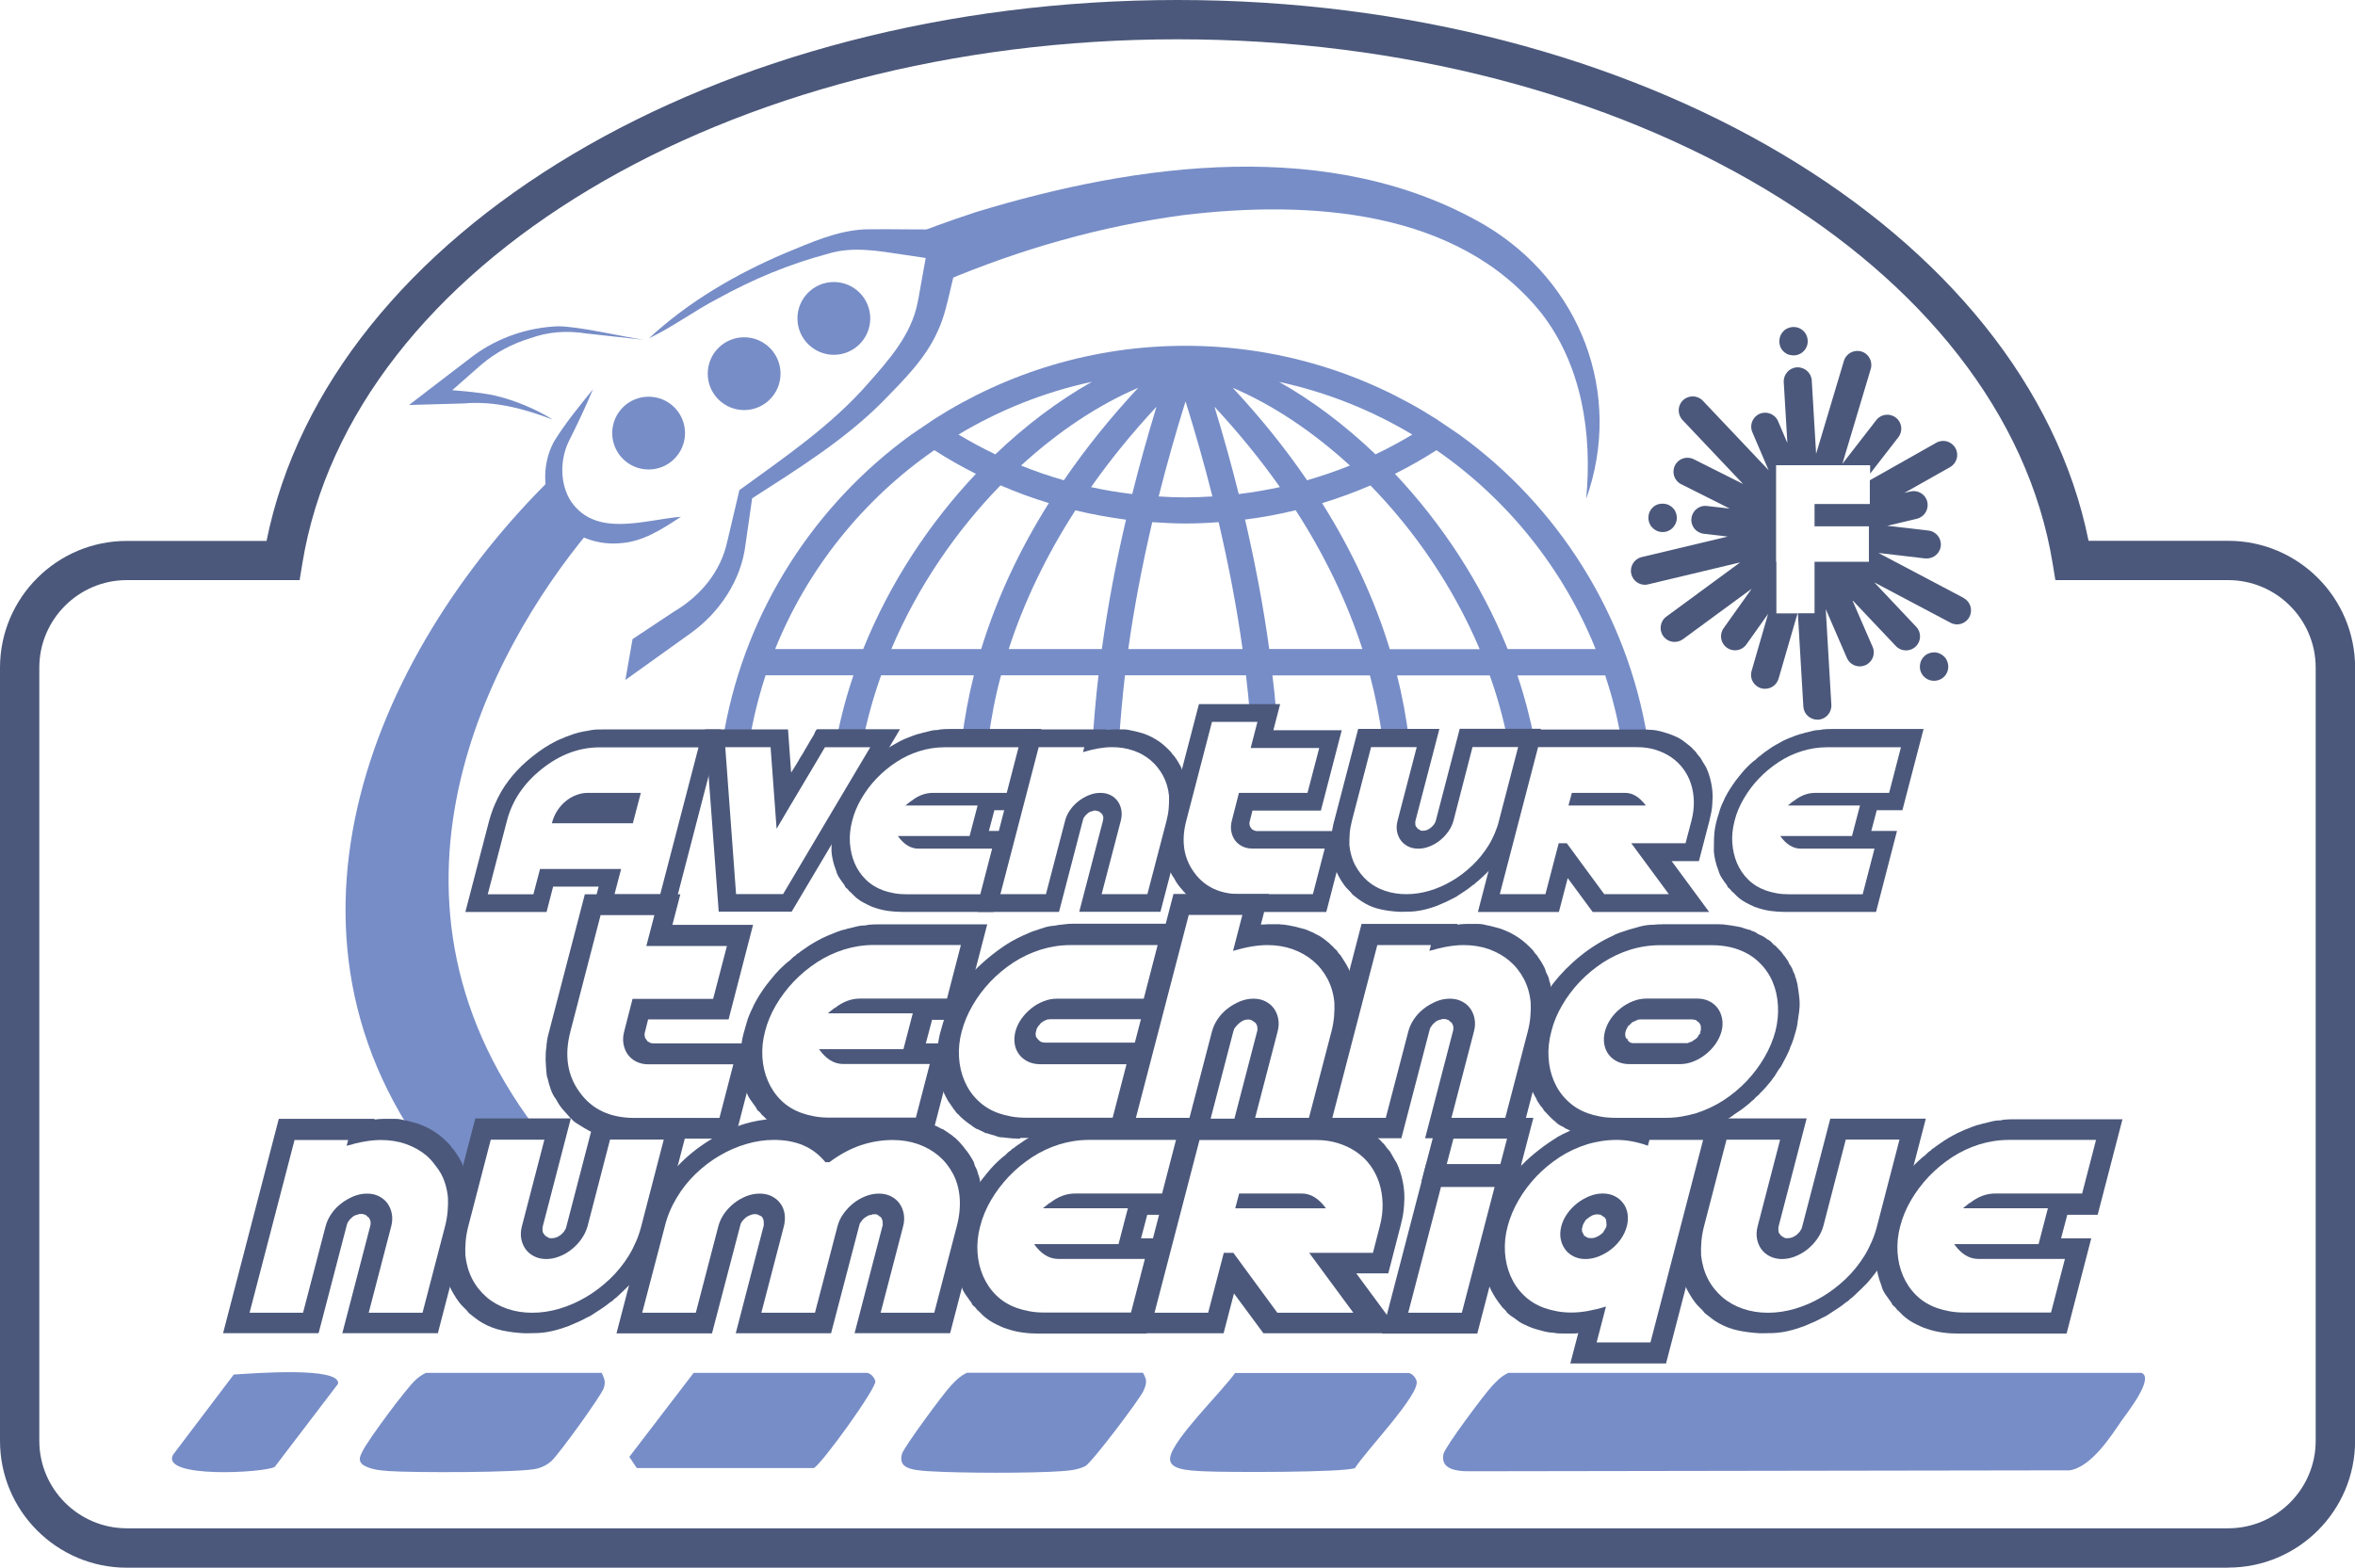 <?xml version="1.0" encoding="UTF-8"?><svg id="Calque_2" xmlns="http://www.w3.org/2000/svg" viewBox="0 0 227.07 151.2"><defs><style>.cls-1{fill:#4b587b;}.cls-2{fill:#778dc7;}</style></defs><g id="Calque_1-2"><path class="cls-1" d="M214.84,151.2H12.23c-6.75,0-12.23-5.49-12.23-12.23v-74.57c0-6.75,5.49-12.23,12.23-12.23h13.47C31.73,22.31,69.08,0,113.54,0s81.81,22.31,87.84,52.16h13.47c6.75,0,12.23,5.49,12.23,12.23v74.57c0,6.75-5.49,12.23-12.23,12.23ZM12.23,55.95c-4.65,0-8.44,3.79-8.44,8.44v74.57c0,4.65,3.79,8.44,8.44,8.44h202.61c4.65,0,8.44-3.79,8.44-8.44v-74.57c0-4.65-3.79-8.44-8.44-8.44h-16.66l-.26-1.59C193.22,25.53,156.94,3.79,113.54,3.79S33.85,25.53,29.15,54.36l-.26,1.59H12.23Z"/><path class="cls-2" d="M62.57,32.63c3.81-3.53,8.37-6.19,13.14-8.22,2.47-1.01,4.93-2.15,7.66-2.29,2.57-.05,5.27.06,7.83-.02l1.83-.04c-.28,1.17-1.08,4.56-1.37,5.78-.32,1.35-.63,2.8-1.23,4.07-1.17,2.64-3.19,4.63-5.15,6.65-3.75,3.84-8.51,6.76-12.99,9.65-.04.04.28-.42.27-.42l-.68,4.74c-.41,3.44-2.52,6.58-5.34,8.58,0,0-6.24,4.47-6.24,4.47l.69-3.94,3.99-2.65c2.54-1.49,4.52-3.84,5.15-6.79,0,0,1.1-4.66,1.1-4.66l.06-.27.21-.15h0c4.22-3.06,8.72-6.15,12.15-10.08,2.05-2.31,4.23-4.76,4.83-7.87.12-.51.24-1.37.35-1.91,0,0,.71-3.94.71-3.94l1.39,1.84c-1.28-.22-2.55-.42-3.83-.6-2.41-.36-4.92-.83-7.32-.07-3.69.98-7.23,2.46-10.57,4.31-2.27,1.17-4.32,2.73-6.68,3.85h0Z"/><path class="cls-2" d="M62.05,32.77l-5.54-.61c-1.84-.29-3.65-.17-5.37.46-1.75.52-3.35,1.38-4.71,2.53,0,0-4.18,3.67-4.18,3.67l-.46-1.36c1.78.2,4.22.3,5.97.7,1.92.45,3.98,1.33,5.54,2.31-2.77-1.05-5.59-1.82-8.58-1.56-1.29.03-4,.12-5.28.15,1.19-.93,5.03-3.85,6.29-4.82,2.35-1.7,5.16-2.65,8.04-2.77,1.96-.02,6.33,1.02,8.3,1.3h0Z"/><path class="cls-2" d="M57.17,37.55c-.7,1.69-1.49,3.35-2.31,4.98-.89,1.81-.89,4.21.23,5.88,2.45,3.46,7.06,1.72,10.57,1.43-1.85,1.21-3.69,2.44-5.98,2.56-2.35.19-4.96-.85-6.2-2.97-1.24-2.16-1.16-4.73-.1-6.78,1.1-1.81,2.46-3.45,3.79-5.1h0Z"/><circle class="cls-2" cx="80.4" cy="30.71" r="3.51"/><circle class="cls-2" cx="71.75" cy="36.04" r="3.51"/><circle class="cls-2" cx="62.54" cy="41.77" r="3.51"/><path class="cls-2" d="M206.49,132.41c1.26.52-1.41,3.87-1.94,4.63-.9,1.31-2.89,4.48-5.01,4.77l-57.69.09c-1.93.04-2.93-.43-2.67-1.67.14-.67,3.94-5.77,4.7-6.57.44-.46.84-.91,1.55-1.25h61.06Z"/><path class="cls-2" d="M135.8,132.41c.43.08.72.51.79.8.32,1.3-4.95,6.78-5.94,8.38-1.11.44-12.56.42-14.63.31-1.49-.08-3.4-.16-3.19-1.35.31-1.79,4.91-6.25,6.26-8.13h16.72Z"/><path class="cls-2" d="M83.61,132.41c.43.08.72.51.79.8.15.63-5.24,8.1-5.94,8.38h-17.06s-.72-1.08-.72-1.08l6.2-8.1h16.72Z"/><path class="cls-2" d="M110.21,132.41c.42.73.35,1.03.04,1.74-.34.78-5.01,6.97-5.62,7.26-.71.34-1.4.42-2.27.48-2.95.21-9.72.19-12.71.01-1.82-.11-3.07-.3-2.68-1.68.18-.64,3.98-5.8,4.71-6.57.44-.46.84-.91,1.55-1.25h16.97Z"/><path class="cls-2" d="M58.02,132.41c.27.59.4.88.18,1.5-.26.74-4.3,6.34-5.03,7-.35.32-.79.57-1.36.73-1.54.41-12.15.4-14.32.24-.96-.07-1.85-.17-2.54-.63-.46-.43-.21-.83,0-1.27.46-1,4.23-6.1,5.14-6.91.28-.25.58-.47.97-.66h16.97Z"/><path class="cls-2" d="M26.48,141.48c-.92.56-11.04,1.15-9.79-1.18l5.85-7.73c1.81-.11,10.31-.79,10.06.89l-6.12,8.03Z"/><path class="cls-2" d="M143.15,21.7c-14.75-8.57-33.49-5.99-49.06-1.24-2.48.81-4.99,1.73-7.51,2.74.28.06.56.14.83.24.32-.13.71-.12.97.13.05.04.29.19.1.1.07.04.14.07.21.1.09.04.18.07.26.1.03,0,.04.01.04.01.03,0,.05.02.08.02.41.13.82.25,1.15.52.64.53.75,1.43.58,2.2,0,0,0,.01,0,.02.06.18.1.36.13.54,7.44-3.15,15.25-5.38,23.22-6.44,11.96-1.43,26.38-.61,34.46,9.45,3.91,5.03,4.93,11.61,4.33,17.93,3.61-10.14-.54-20.94-9.79-26.42Z"/><path class="cls-1" d="M159.91,51.26c.35.1.73.07,1.05-.11.32-.17.56-.47.66-.81.11-.35.07-.73-.1-1.05-.17-.32-.47-.56-.82-.66-.35-.1-.73-.07-1.05.1-.32.17-.56.47-.66.82-.1.35-.06.73.11,1.04.17.32.47.56.81.67Z"/><path class="cls-1" d="M186.88,62.97c-.35-.1-.73-.06-1.05.11-.32.17-.56.47-.66.82-.1.35-.07.73.11,1.05.17.32.47.56.81.66.35.1.73.06,1.05-.11.32-.17.56-.47.66-.81.1-.35.06-.73-.11-1.05-.17-.32-.47-.56-.81-.66Z"/><path class="cls-1" d="M171.25,54.17v-9.3h9.07v.81l2.72-3.51c.46-.59.35-1.44-.24-1.89-.59-.46-1.44-.35-1.89.24l-3.27,4.22,2.74-9.16c.21-.71-.19-1.47-.91-1.68-.71-.21-1.47.19-1.68.91l-2.68,8.96-.42-7.07c-.04-.74-.68-1.31-1.43-1.27-.74.04-1.31.68-1.27,1.43l.35,5.87-.9-2.11c-.29-.68-1.09-1-1.77-.71-.69.29-1,1.09-.71,1.77l1.57,3.67-6.34-6.7c-.51-.54-1.37-.56-1.91-.05-.54.51-.56,1.37-.05,1.91l5.84,6.17-4.76-2.39c-.67-.33-1.48-.07-1.81.6s-.07,1.48.6,1.81l4.68,2.35-2.2-.25c-.74-.09-1.41.45-1.49,1.19-.09.74.45,1.41,1.19,1.49l2.31.27-8.3,1.98c-.72.17-1.17.9-1,1.63.15.62.7,1.04,1.31,1.04.1,0,.21-.01.31-.04l8.88-2.12-7.12,5.23c-.6.44-.73,1.29-.29,1.89.26.36.67.55,1.09.55.28,0,.56-.09.8-.26l6.63-4.87-2.71,3.81c-.43.61-.29,1.45.32,1.88.24.17.51.25.78.25.42,0,.84-.2,1.1-.57l2.09-2.94-1.59,5.5c-.21.72.2,1.46.92,1.67.13.04.25.05.38.05.59,0,1.12-.38,1.3-.97l1.83-6.3h-2.04v-4.97Z"/><path class="cls-1" d="M189.34,57.67l-8.22-4.34,4.51.53c.05,0,.11,0,.16,0,.68,0,1.26-.51,1.34-1.19.09-.74-.44-1.41-1.18-1.5l-3.98-.46,2.86-.68c.72-.17,1.17-.9,1-1.63-.17-.73-.9-1.17-1.63-1l-.58.14,4.41-2.49c.65-.37.88-1.19.51-1.84-.37-.65-1.19-.88-1.84-.51l-6.41,3.62v2.29h-5.33v2.15h5.24v3.42h-5.24v4.97h-1.61l.53,8.99c.04.72.64,1.27,1.35,1.27.03,0,.05,0,.08,0,.74-.04,1.31-.68,1.27-1.43l-.54-9.23,2.04,4.71c.22.51.72.81,1.24.81.18,0,.36-.04.54-.11.68-.3,1-1.09.7-1.77l-1.97-4.53,4.21,4.45c.27.28.62.42.98.42.33,0,.67-.12.93-.37.54-.51.57-1.37.05-1.91l-4.04-4.28,7.35,3.89c.2.11.42.16.63.16.48,0,.95-.26,1.19-.72.35-.66.1-1.48-.56-1.82Z"/><path class="cls-1" d="M172.54,34.22c.35.1.73.07,1.05-.11.32-.17.56-.47.66-.81.1-.35.06-.73-.11-1.05-.17-.32-.47-.56-.81-.66-.35-.1-.73-.06-1.05.11-.32.17-.56.47-.66.82-.1.35-.07.73.1,1.05.17.32.47.56.82.66Z"/><path class="cls-2" d="M56.81,50.25c-.1.03-.21.02-.31-.04-1.15-.63-1.94-1.7-2.52-2.86-.46-.92-.43-.42-.58-1.45-17.71,17.31-29.35,45.23-10.27,67.95,1.94.07.19-1.07,1.92-.2.64.32,1.19-2.46,1.28-2.39.74-.31.09-.99.7-1.55,1.38-1.26,4.49.2,5.46.19-18.48-23.11-5.05-47.34,4.19-58.52.49-.58.96.51,1.46-.07-.49-.27-.93-.64-1.33-1.06Z"/><path class="cls-2" d="M71.8,71.25s.05.02.08.02c.13.04.26.06.4.09.36-2.13.88-4.21,1.54-6.23h8.47c-.69,2.03-1.24,4.12-1.65,6.25h2.39c.06,0,.12.02.18.02.44-2.14,1.02-4.24,1.75-6.27h8.94c-.52,2.07-.9,4.15-1.16,6.25h2.55c.27-2.09.67-4.18,1.23-6.25h9.4c-.26,2.19-.45,4.37-.58,6.55.16-.16.41-.3.63-.3h1.93c.14-2.07.33-4.15.57-6.25h11.67c.16,1.31.28,2.61.39,3.91.39,0,.78.02,1.16.1.04-.02.08-.03.12-.05.3-.16.58-.35.83-.58-.02.02-.03.03-.05.05.13-.12.28-.21.43-.27-.09-1.05-.2-2.1-.33-3.15h9.4c.54,2.02.93,4.05,1.21,6.09.02,0,.05-.01.07-.01h2.16c.11,0,.22.02.32.04-.26-2.05-.63-4.1-1.15-6.12h8.94c.73,2.02,1.3,4.11,1.74,6.25h2.28c.11,0,.21.02.31.04-.42-2.14-.97-4.25-1.66-6.29h8.47c.63,1.92,1.14,3.89,1.49,5.92.86,0,1.72,0,2.57.09-1.98-11.97-8.67-22.38-18.11-29.22l-2.23-1.51c-7-4.47-15.31-7.07-24.21-7.07s-17.21,2.6-24.21,7.07l-2.23,1.51c-9.24,6.7-15.86,16.8-17.99,28.46.56.28,1.12.58,1.71.8.07.03.14.05.22.08ZM94.61,62.6h-8.67c2.55-6.03,6.27-11.42,10.53-15.79,1.51.65,3.07,1.23,4.66,1.71-2.87,4.56-5.05,9.27-6.52,14.07ZM106.23,62.6h-8.97c1.48-4.56,3.63-9.04,6.43-13.38,1.6.39,3.22.68,4.88.9-.99,4.23-1.77,8.39-2.33,12.49ZM108.79,62.6c.56-4.02,1.34-8.08,2.31-12.24,1.06.07,2.12.13,3.2.13s2.14-.05,3.2-.13c.97,4.15,1.75,8.22,2.31,12.24h-11.02ZM122.38,62.6c-.56-4.1-1.35-8.25-2.33-12.49,1.66-.21,3.28-.51,4.88-.9,2.8,4.34,4.95,8.82,6.43,13.38h-8.97ZM134,62.6c-1.47-4.8-3.65-9.51-6.52-14.07,1.59-.49,3.15-1.06,4.66-1.71,4.26,4.37,7.98,9.76,10.53,15.79h-8.67ZM153.86,62.6h-8.49c-2.58-6.42-6.42-12.18-10.87-16.9,1.38-.69,2.72-1.46,4.01-2.28,6.82,4.72,12.2,11.38,15.34,19.18ZM136.18,41.91c-1.15.69-2.33,1.33-3.55,1.91-2.95-2.82-6.1-5.19-9.3-6.99,4.6,1,8.92,2.73,12.84,5.08ZM130.16,44.9c-1.34.54-2.72,1.01-4.13,1.42-2.08-3.05-4.48-6.03-7.17-8.92,3.84,1.64,7.71,4.21,11.3,7.5ZM123.41,46.98c-1.3.28-2.62.51-3.97.67-.69-2.77-1.47-5.57-2.34-8.42,2.34,2.52,4.45,5.11,6.31,7.75ZM114.31,38.71c.97,3.11,1.84,6.16,2.59,9.17-.86.05-1.72.09-2.59.09s-1.74-.03-2.59-.09c.76-3.01,1.62-6.06,2.59-9.17ZM109.16,47.65c-1.34-.16-2.66-.38-3.96-.67,1.86-2.64,3.96-5.23,6.31-7.75-.87,2.85-1.65,5.66-2.34,8.42ZM102.58,46.32c-1.41-.4-2.79-.88-4.13-1.42,3.59-3.29,7.46-5.86,11.3-7.5-2.69,2.89-5.09,5.87-7.17,8.92ZM105.27,36.83c-3.19,1.8-6.35,4.17-9.3,6.99-1.21-.58-2.4-1.22-3.55-1.91,3.92-2.35,8.24-4.09,12.84-5.08ZM90.09,43.42c1.29.83,2.63,1.59,4.01,2.28-4.45,4.71-8.29,10.48-10.87,16.9h-8.49c3.14-7.79,8.52-14.45,15.34-19.18Z"/><path class="cls-1" d="M64.85,89.2h7.76l-2.36,9.12h-7.76l-.34,1.37c0,.1,0,.2.03.3v.03s0,.03,0,.03v-.03s.02.04.02.07c0,.03.02.05.04.07l.24.33v-.03c.06.03.11.05.14.07.03.01.07.04.11.07h-.01s.05,0,.09,0c.04,0,.07.02.1.03h10.33l-2.38,9.19h-10.89c-.23,0-.43-.02-.61-.07-.23-.06-.47-.11-.72-.14-.25-.03-.4-.06-.45-.08-.15-.04-.28-.07-.41-.1-.12-.02-.25-.06-.37-.1-.12-.04-.26-.1-.42-.18-.16-.07-.34-.17-.53-.29l-.09-.04c-.23-.14-.47-.29-.74-.46s-.45-.33-.56-.49h-.03c-.26-.28-.51-.56-.77-.86-.26-.3-.47-.63-.65-.98-.22-.28-.39-.6-.52-.97s-.23-.72-.3-1.06c-.03-.04-.05-.11-.07-.22-.01-.11-.03-.23-.04-.35v.03c-.03-.4-.07-.81-.08-1.22-.01-.41.01-.84.08-1.31,0-.06,0-.13.01-.21,0-.08.02-.15.04-.2v.04c-.01-.1,0-.21.03-.34.03-.13.05-.24.07-.33l3.55-13.64h9.21l-.77,2.96ZM52.7,100.97s0-.03,0-.04v.04ZM63.08,88.26h-5.17l-2.91,11.22c-.6,2.3-.3,4.26.92,5.9,1.18,1.63,2.93,2.44,5.25,2.44h8.2l1.34-5.17h-8.2c-.43,0-.82-.09-1.16-.26-.34-.17-.61-.4-.82-.69-.21-.29-.34-.63-.41-1-.07-.38-.05-.78.06-1.2l.81-3.16h7.77l1.33-5.1h-7.77l.77-2.96ZM62.43,100.39s.02.03.03.04c0,0,.01.02.01.03,0-.03,0-.05-.04-.07Z"/><path class="cls-1" d="M89.88,98.32l-.61,2.31h2.91l-2.38,9.19h-10.39c-.52,0-1.04-.03-1.55-.1-.51-.07-1-.18-1.46-.34h.03s-.07,0-.1-.02-.06-.03-.09-.04l-.09-.03h-.04s-.08-.02-.14-.06c-.06-.04-.1-.05-.1-.04h.01s-.05,0-.09-.03h.01c-.29-.13-.53-.25-.74-.36-.21-.11-.39-.23-.56-.35-.17-.12-.33-.25-.47-.38-.15-.14-.31-.3-.47-.47-.02,0-.04-.02-.07-.05-.03-.03-.06-.07-.09-.1l-.04-.07s-.07-.08-.12-.13c-.05-.04-.1-.09-.15-.13-.05-.04-.09-.09-.11-.13-.02-.04-.04-.07-.04-.1l-.06-.09c-.18-.24-.36-.49-.55-.77-.19-.28-.32-.56-.38-.84-.15-.38-.27-.75-.35-1.11s-.15-.74-.18-1.15c0-.33.01-.64.01-.9s0-.52.02-.76c.01-.24.04-.49.07-.74.03-.25.09-.53.17-.83l.06-.21c.06-.23.12-.44.18-.64.06-.2.11-.35.14-.46v-.03c.04-.12.09-.26.16-.42.06-.16.13-.32.2-.46.07-.14.13-.26.17-.35.04-.09.06-.14.05-.13.18-.35.37-.7.58-1.03.21-.33.44-.67.69-1l.13-.16c.24-.31.48-.6.73-.89.25-.29.52-.56.81-.82l.35-.31c.13-.08.25-.18.36-.3.11-.12.23-.22.36-.31h.03c.04-.05.07-.09.1-.12s.07-.06.13-.09h-.01s.04-.02.06-.03c.02,0,.04-.02.06-.04l.16-.13.58-.4c.21-.15.43-.29.67-.43.24-.14.49-.28.75-.41l.12-.06h-.01c.18-.07.33-.15.47-.21.13-.06.27-.12.42-.17h-.01c.16-.07.31-.13.44-.18.14-.05.31-.11.5-.18h-.03.03s.04-.01.04-.01c.07-.02.16-.04.29-.07.12-.03.22-.06.29-.09h.03c.29-.07.49-.12.62-.15.13-.03.22-.05.28-.07s.11-.02.15-.03c.04,0,.13-.02.27-.04.11,0,.19,0,.26-.01.06,0,.12-.02.18-.02.05,0,.1-.02.13-.04h-.01c.18-.02.36-.03.56-.04.2,0,.39-.01.59-.01h10.39l-2.39,9.21h-2.91ZM80.49,97.23c.76-.61,1.57-.92,2.44-.92h8.38l1.34-5.17h-8.38c-.99,0-1.95.15-2.9.44h.01c-.92.29-1.79.7-2.61,1.23-.82.54-1.57,1.16-2.23,1.85-.66.7-1.24,1.46-1.72,2.28-.48.82-.83,1.66-1.05,2.52-.23.86-.31,1.69-.26,2.51.05.82.23,1.58.53,2.28.3.7.72,1.33,1.26,1.86.54.54,1.2.95,1.98,1.23h-.01c.4.14.82.25,1.26.33.43.08.9.12,1.4.12h8.38l1.34-5.17h-8.35c-.88,0-1.66-.48-2.33-1.43h8.14l.9-3.46h-8.19l.65-.52Z"/><path class="cls-1" d="M98.38,109.82c-.51,0-.99-.03-1.42-.09l-.21-.03c-.2,0-.35-.02-.47-.05-.12-.03-.24-.08-.37-.13l-.15-.04s-.06-.02-.08-.02c-.02,0-.05-.01-.07-.02l-.49-.15s-.03,0-.04,0c0,0-.02,0-.04,0s-.06-.02-.13-.07c-.06-.04-.1-.06-.1-.05h.01s-.04,0-.07-.03h.01c-.08-.04-.16-.08-.24-.11-.08-.03-.15-.07-.21-.11h0c-.12-.02-.23-.08-.33-.15-.1-.07-.19-.13-.27-.19-.08-.06-.14-.11-.18-.14-.04-.03-.05-.04-.03,0-.19-.14-.37-.28-.55-.43-.18-.15-.36-.31-.52-.49h.03c-.09-.05-.15-.11-.19-.15-.04-.04-.07-.07-.09-.1-.02-.02-.03-.04-.04-.06,0-.01-.02-.03-.04-.05l-.06-.1s-.05-.05-.1-.1-.06-.08-.05-.1l-.12-.16c-.06-.1-.12-.19-.18-.27-.06-.08-.13-.17-.18-.26-.57-.98-.92-1.99-1.04-3.04-.12-1.05-.03-2.2.27-3.47l.06-.21c.06-.23.12-.44.18-.64.06-.2.11-.35.14-.46l.03-.03c.09-.36.22-.72.4-1.08s.41-.77.71-1.26c0-.02.02-.03.02-.04,0,0,.01-.02.02-.03l.07-.09c.1-.17.19-.32.29-.47.09-.14.19-.29.3-.44l.13-.16c.49-.65,1.06-1.27,1.71-1.85.65-.58,1.31-1.11,2-1.58.07-.05.13-.09.19-.13.06-.04.11-.07.16-.09h-.03c.67-.42,1.39-.79,2.17-1.11h-.01c.08-.04.16-.07.24-.1.08-.03.16-.06.24-.09h-.01c.06,0,.13-.03.2-.06s.16-.05.26-.07c-.03,0-.04,0-.04-.01.58-.2.99-.31,1.23-.34.24-.03.37-.04.38-.04.1-.02.19-.04.28-.05s.18-.03.28-.04c.1,0,.21-.02.35-.04s.31-.03.52-.05h.16c.07,0,.15-.01.23-.01h10.62l-2.39,9.21h-10.46s-.03,0-.07.01c-.04,0-.07.01-.09.01h-.04s-.02,0-.03,0c0,0-.02,0-.03,0h.01s-.09.03-.18.07h-.03s-.06.04-.06.04c-.05.03-.1.06-.15.08-.05.02-.1.06-.15.1l-.13.1v.03c-.09.09-.15.16-.19.21l-.06.09s-.09.12-.12.22l-.09.38v.06s-.02.03-.01.04c0,0,0,.02,0,.04v-.03s.02.08.03.12v.13-.03c.1.17.22.31.35.42.14.11.32.17.55.17h10.36l-2.39,9.19h-10.39ZM107.28,107.81l1.34-5.17h-8.35c-.43,0-.82-.09-1.17-.26-.34-.17-.63-.4-.84-.69-.22-.29-.36-.62-.42-1-.06-.38-.04-.79.07-1.21.11-.42.3-.83.57-1.21.27-.38.59-.72.95-1.01.36-.29.76-.52,1.19-.69.43-.17.85-.25,1.28-.25h8.38l1.34-5.17h-8.38c-.99,0-1.95.15-2.9.44h.01c-.93.29-1.8.7-2.62,1.23-.82.54-1.57,1.16-2.23,1.85-.66.7-1.24,1.46-1.71,2.28-.48.82-.83,1.66-1.06,2.52-.23.86-.31,1.69-.26,2.51.05.82.23,1.58.53,2.28.3.7.72,1.33,1.27,1.86.55.54,1.2.95,1.97,1.23h-.01c.4.14.82.25,1.26.33.43.08.9.12,1.4.12h8.38ZM95.09,109.27s0,.01,0,.01h.04-.04ZM99.89,99.74s0,.06,0,.07c0-.04,0-.06,0-.07ZM101.11,98.35s-.04.01-.07.01c.04,0,.07,0,.09-.01h-.01Z"/><path class="cls-1" d="M113.13,86.22h9.21l-.77,2.96s.07-.02.11-.02c.04,0,.1,0,.17,0h.1s.08,0,.14-.01c.06,0,.12-.01.16-.01h.68s.07,0,.1,0c.03,0,.06,0,.1,0h.27c.07.02.13.03.19.03h.16c.36.05.72.11,1.06.19.34.08.69.17,1.05.27.08.04.13.06.16.06l.09.04s.06.03.15.07c.09.04.17.07.24.1h0s.1.03.16.07c.05.03.11.07.17.1l.15.07c.19.09.38.2.57.34.19.14.35.26.47.37h0c.09.06.18.15.27.24.09.09.19.18.3.28h-.01s.07.09.12.13c.05.04.09.07.12.1l.09.1c.1.18.21.32.34.43.34.52.61.95.78,1.29.02.07.05.15.09.23.04.08.09.19.15.33h0s.06.12.06.12l-.03-.03c.08.32.16.63.24.93.08.31.15.63.18.98,0,0,.02.01.02.04,0,.03,0,.06,0,.1,0,.03,0,.07,0,.1s0,.04,0,.03h0v.47s.01-.01.01-.01c0,.27,0,.51-.01.74,0,.23-.03.39-.06.5h.01c0,.05-.01.08-.01.1l-.03.15s-.01.06-.01.07v-.03c.01.08,0,.17-.02.28-.02.11-.05.23-.07.35l-.04.18s-.02.06-.02.08c0,.02,0,.05,0,.08l-2.76,10.61h-9.21l2.69-10.34c.03-.11.04-.18.04-.23,0-.04-.02-.16-.04-.33,0,.02,0,.03.01.03-.03-.03-.04-.06-.03-.09h0s-.05-.02-.06-.07v-.06s-.03-.01-.03-.01l-.07-.09c-.12-.07-.22-.14-.3-.2-.08-.06-.21-.1-.38-.1-.09,0-.19.01-.31.04h-.01c-.14.04-.26.1-.36.17s-.2.15-.29.24c-.09.08-.17.17-.23.25-.06.08-.11.15-.14.18l-.03.1s-.04.1-.06.16l-2.69,10.34h-9.21l6.13-23.6ZM109.52,107.81h5.17l2.17-8.33c.11-.42.3-.83.56-1.21s.58-.72.95-1c.37-.29.77-.51,1.19-.69.42-.17.85-.26,1.29-.26s.81.08,1.15.25c.34.17.62.4.83.69.21.29.35.63.42,1.01.07.38.05.79-.06,1.21l-2.17,8.33h5.19l2.17-8.33c.13-.5.21-.98.25-1.44.04-.46.05-.91.03-1.35h0c-.08-.83-.3-1.6-.66-2.28-.36-.68-.83-1.27-1.4-1.75-.57-.48-1.23-.85-1.98-1.12-.75-.26-1.56-.39-2.42-.39-.96,0-2.06.19-3.31.56l.9-3.47h-5.17l-5.1,19.58ZM119.2,98.84l.03-.06s0,.02,0,.02l-.02.02h0ZM121.17,98.87s0,.02.01.04c0,0-.01,0-.01-.01v-.03Z"/><path class="cls-1" d="M131.3,89.11h9.21v.06c.12,0,.27-.02.42-.04.15-.01.3-.02.44-.02h.28c.36,0,.64,0,.83,0,.19,0,.33.01.43.03.1.01.18.03.25.05.07.02.17.04.31.07.14.02.31.06.52.12.21.06.43.12.66.18.04.02.07.03.09.03.33.12.62.25.89.38.27.14.53.29.78.46.25.17.49.35.72.56.23.21.47.44.7.69.1.18.21.32.34.43.15.21.29.42.42.63.13.21.25.42.35.63v-.03s-.01.02-.01.02c0,0,0,.01.01.02l.04.09c.03.1.06.18.08.26.02.07.07.17.13.27h0c.09.18.14.32.16.41.01.08.03.17.05.26v-.03s.04.12.07.2c.02.08.04.19.05.33h.01c.02.1.03.2.04.29,0,.08,0,.16.01.21,0,.06.01.12.02.17,0,.05.03.12.06.18v.48c0,.14,0,.27,0,.37,0,.1,0,.19,0,.25,0,.06,0,.09,0,.07-.02.27-.04.53-.07.79-.02.26-.07.55-.13.86l-.04.15c0,.06-.01.13-.04.21-.02.08-.05.17-.07.24l-2.69,10.34h-9.21l2.69-10.34c.05-.2.05-.36.01-.5-.04-.13-.09-.24-.15-.32-.02,0-.04-.01-.07-.04-.03-.02-.06-.05-.09-.07-.03-.02-.06-.06-.1-.11-.03-.02-.06-.03-.1-.04-.04,0-.07-.02-.09-.04h.04s-.07,0-.14-.02-.13-.02-.17-.02h-.07s-.11,0-.17.02c-.06.01-.09.02-.08.02h.07c-.26.05-.44.12-.56.22-.12.1-.23.2-.33.31h0s-.02.04-.07.11c-.05.07-.08.12-.09.13v-.03s-.03.06-.05.13c-.02.06-.04.12-.05.16l-2.72,10.43h-9.21l5.38-20.7ZM128.45,107.81h5.17l2.17-8.33c.11-.42.3-.83.56-1.21s.58-.72.95-1c.37-.29.77-.51,1.19-.69.42-.17.85-.26,1.29-.26s.81.08,1.15.25c.34.17.62.4.83.69.21.29.35.63.42,1.01.07.38.05.79-.06,1.21l-2.17,8.33h5.19l2.17-8.33c.13-.5.21-.98.25-1.44.04-.46.05-.91.03-1.35h0c-.08-.83-.3-1.6-.66-2.28-.36-.68-.83-1.27-1.4-1.75-.57-.48-1.23-.85-1.98-1.12-.75-.26-1.56-.39-2.42-.39-.96,0-2.06.19-3.31.56l.15-.56h-5.17l-4.34,16.67ZM139.52,98.36h-.01s0,0,.01,0ZM140.16,99.16h0s.01,0,.01,0h-.01Z"/><path class="cls-1" d="M154.84,109.82c-.62,0-1.16-.06-1.61-.18h.04c-.16,0-.31-.02-.45-.07-.14-.04-.27-.09-.39-.14l-.49-.15s-.03,0-.04,0c0,0-.02,0-.04,0l-.1-.06-.1-.06h.01s-.13-.03-.24-.09c-.11-.06-.21-.11-.3-.16h.01c-.11-.02-.2-.07-.28-.13-.08-.06-.11-.08-.09-.07-.16-.07-.28-.13-.36-.18-.08-.05-.15-.1-.2-.13-.05-.03-.09-.07-.12-.1l-.09-.09c-.24-.19-.46-.39-.66-.61-.2-.22-.38-.41-.52-.55h.03l-.19-.27h0c-.06-.04-.12-.12-.17-.2-.05-.08-.11-.16-.16-.24-.05-.08-.1-.15-.13-.21-.03-.06-.05-.1-.04-.12-.25-.41-.43-.8-.56-1.15-.27-.75-.41-1.56-.44-2.44-.02-.88.08-1.79.3-2.75l.06-.21c.06-.23.12-.44.18-.64.06-.2.11-.35.14-.46l.03-.03c.02-.11.06-.24.12-.38s.12-.29.18-.43c.06-.14.12-.26.17-.36.05-.1.08-.16.1-.18.17-.35.36-.7.57-1.03.21-.33.44-.67.67-1l.13-.16c.34-.44.74-.89,1.17-1.33.44-.44.9-.86,1.4-1.26.49-.4,1-.76,1.53-1.09.53-.33,1.04-.61,1.54-.83.22-.13.46-.24.74-.33.28-.09.55-.18.81-.27h-.01c.36-.11.76-.22,1.18-.33.42-.11.83-.16,1.23-.16.08,0,.17-.02.26-.02.09,0,.18-.01.26-.02h.18c.06,0,.13-.01.21-.01h5.41c.08,0,.16,0,.23.01h.16c.4.05.7.09.89.12s.32.05.4.07.13.02.15.03c.02,0,.05.01.1.02l.19.03c.16.05.32.1.48.16.16.05.3.09.41.11h.04c.06.05.11.08.16.1s.1.03.17.05l.16.07c.12.1.24.17.35.22.12.05.21.09.27.12h-.01s.03,0,.09.04c.06.04.1.06.12.07l.1.06s.04.05.1.08c.05.03.12.08.2.14.03,0,.07.02.11.05.04.03.09.07.14.11.05.04.11.1.18.18.06.09.13.15.2.19.07.04.14.09.18.15h-.01s.1.08.15.15l.21.22c.06.06.12.12.17.19.05.07.11.14.15.22l.03.04s.02.01.02.01c0,0,.01,0,.02.01l.41.59h-.01s.03.07.05.13c.02.06.06.11.1.16l.21.35c.02.07.04.13.07.19s.05.11.06.16h0c.04.07.07.14.1.19.02.05.04.09.05.13,0,.04.01.07.01.1s.01.05.04.08c.03.08.06.17.08.26.02.09.05.18.07.27l.04.16c.08.46.14.93.19,1.4s.02,1.03-.09,1.67c0,.06-.02.13-.03.21,0,.08-.02.16-.04.24-.01.08-.02.15-.02.2s0,.09-.01.1c-.02.11-.04.23-.07.35-.03.13-.06.25-.09.35-.07.26-.14.51-.22.75-.08.25-.17.49-.28.74v-.04c-.05.2-.12.37-.19.52s-.14.29-.21.44c-.07.14-.16.3-.24.46s-.19.36-.31.58c-.1.11-.2.25-.31.43s-.21.34-.3.49l-.06.07s-.03.03-.03.04,0,.02-.03.04l-.13.18c-.09.13-.18.25-.29.36-.1.11-.2.23-.29.35h0c-.12.12-.23.24-.33.35s-.2.2-.3.3h.03c-.1.08-.23.21-.4.35h0c-.06.09-.13.16-.21.22-.08.06-.22.18-.42.37l-.5.4c-.22.17-.42.31-.6.42-.18.11-.37.25-.57.41l-.3.19c-.06.03-.2.11-.41.25-.22.14-.44.26-.68.37h.01c-.13.05-.28.13-.44.21-.17.08-.27.13-.31.13,0,0,0-.01.01-.01-.02,0-.04.02-.07.03-.03,0-.05.02-.07.03-.04.02-.07.03-.1.04h.01l-.22.09c-.13.05-.24.08-.33.1-.09.02-.22.07-.39.15h-.03s-.1.04-.15.06c-.05.02-.09.03-.11.03h0c-.12.02-.24.06-.38.1-.13.03-.25.06-.35.08-.1.02-.18.04-.25.05s-.09.02-.07,0h.04s-.09.01-.13.01-.08,0-.14.03h.01c-.16.06-.31.09-.46.1-.15,0-.27,0-.35,0-.15.02-.3.03-.47.04-.16,0-.31.01-.45.02h-5.56ZM160.65,107.81c.5,0,.99-.04,1.47-.12.48-.08.96-.19,1.44-.33h-.01c.92-.29,1.79-.7,2.62-1.23.83-.54,1.57-1.16,2.24-1.86.66-.7,1.24-1.47,1.71-2.28.48-.82.83-1.66,1.06-2.51.22-.86.3-1.7.25-2.52-.05-.82-.22-1.58-.52-2.28-.3-.7-.73-1.32-1.28-1.85-.55-.54-1.21-.95-1.97-1.23h.01c-.8-.3-1.69-.44-2.67-.44h-4.92c-1,0-1.97.15-2.91.44h.01c-.93.29-1.8.7-2.62,1.23-.82.54-1.57,1.16-2.23,1.85-.66.7-1.24,1.46-1.71,2.28-.48.82-.83,1.66-1.04,2.52-.23.86-.32,1.69-.27,2.51.05.82.22,1.58.52,2.28.3.7.72,1.33,1.27,1.86.55.54,1.2.95,1.97,1.23h-.01c.4.14.82.25,1.26.33.44.08.91.12,1.41.12h4.92ZM151.89,109.27s0,.01.01.01h.04-.06ZM163.65,96.31c.42,0,.81.08,1.15.25.34.17.62.4.83.69.21.29.35.63.42,1.01s.05.79-.06,1.21c-.12.43-.31.84-.58,1.22-.27.38-.58.71-.95,1-.36.29-.76.52-1.19.69-.43.17-.86.25-1.29.25h-4.88c-.44,0-.84-.09-1.18-.26-.34-.17-.62-.4-.83-.69-.21-.29-.35-.62-.41-1-.06-.38-.04-.79.07-1.21.11-.42.3-.83.56-1.21s.58-.72.95-1.01c.36-.29.76-.52,1.19-.69.43-.17.86-.25,1.29-.25h4.92ZM156.72,99.95s-.02-.06-.03-.07l.03.07ZM158.2,98.32c-.17,0-.29.02-.37.07s-.13.07-.15.07h-.01s-.01.01-.07.04c-.05.02-.1.04-.13.05h-.01s-.04.04-.09.06l-.07.06s-.1.09-.16.16c-.06.07-.1.11-.12.13v-.07s-.06.1-.06.1h.03s-.09.1-.09.1l.04-.04-.04.07c-.07.11-.12.23-.15.35l-.03.09c-.03.12-.03.24,0,.35v.1s0-.05-.01-.06l.12.25s.02-.03.06-.03c.04.12.08.2.12.24s.11.1.22.16h.03s.08.02.16.04h-.03,5.29s.05,0,.07-.01c0,0-.01,0-.01,0,0,0,0,0-.01,0,.05-.02.11-.04.18-.07.07-.02.13-.05.17-.07h.01s.04-.02.09-.04l-.07.04h-.01s-.01.07-.01.07c0,0,0-.02.01-.03,0,0,.01-.02.04-.04h.01s-.01-.01-.01-.01c.04-.04.08-.07.12-.09h0c.16-.1.28-.18.35-.25.08-.07.13-.15.15-.24l.03-.03s.01-.02.01-.02,0-.01.03-.02h-.01s.02,0,.02,0c0,0,0-.01,0-.02h0c.06-.07.12-.13.19-.18,0,0-.02,0-.04.01-.06.03-.09.05-.1.06,0-.03.02-.05.03-.06v-.03s.02-.02.02-.02c0,0,0-.01,0-.02l.03-.09s.02-.09.03-.13c0-.04,0-.1,0-.19v-.1s-.01-.04-.01-.05,0-.03-.01-.05h.01s-.05-.09-.07-.16l-.1-.15c-.09-.05-.16-.1-.21-.16s-.1-.09-.16-.09c-.06-.02-.13-.03-.2-.04-.07,0-.12-.01-.13-.01h-4.92ZM157.03,98.96h-.01s0,0,0,0h.01ZM157.71,98.42l-.03.03h-.1l.13-.03ZM163.03,100.54l.06-.04h.01s-.04.02-.07.04ZM163.68,98.51s-.02,0-.03-.02-.02-.03-.03-.04l.06.06ZM163.78,99.87h.01l-.04.09.03-.09ZM172.61,93.04v-.03s0,.03,0,.03Z"/><path class="cls-1" d="M26.9,107.91h9.21v.06c.12,0,.27-.02.42-.04.15-.01.3-.02.44-.02h.28c.36,0,.64,0,.83,0,.19,0,.33.01.43.03.1.01.18.03.25.05.07.02.17.04.31.07.14.02.31.06.52.12.21.06.43.12.66.18.04.02.07.03.09.03.33.12.62.25.89.38.27.14.53.29.78.46.25.17.49.35.72.56.23.21.47.44.7.69.1.18.21.32.34.43.15.21.29.42.42.63.13.21.25.42.35.63v-.03s-.01.02-.01.02c0,0,0,.01.01.02l.04.09c.03.1.06.18.08.26.02.07.07.17.13.27h0c.09.18.14.32.16.41.01.08.03.17.05.26v-.03s.04.12.07.2c.02.08.04.19.05.33h.01c.02.1.03.2.04.29,0,.08,0,.16.01.21,0,.06.01.12.02.17,0,.05.03.12.06.18v.48c0,.14,0,.27,0,.37,0,.1,0,.19,0,.25,0,.06,0,.09,0,.07-.02.27-.04.53-.07.79-.02.26-.07.55-.13.86l-.04.15c0,.06-.01.13-.04.21-.02.08-.05.17-.07.24l-2.69,10.34h-9.21l2.69-10.34c.05-.2.05-.36.01-.5-.04-.13-.09-.24-.15-.32-.02,0-.04-.01-.07-.04-.03-.02-.06-.05-.09-.07-.03-.02-.06-.06-.1-.11-.03-.02-.06-.03-.1-.04-.04,0-.07-.02-.09-.04h.04s-.07,0-.14-.02-.13-.02-.17-.02h-.07s-.11,0-.17.02c-.06.01-.09.02-.08.02h.07c-.26.05-.44.12-.56.22-.12.1-.23.2-.33.31h0s-.02.04-.07.11c-.05.07-.08.12-.09.13v-.03s-.03.06-.05.13c-.02.06-.04.12-.05.16l-2.72,10.43h-9.21l5.38-20.7ZM24.05,126.61h5.17l2.17-8.33c.11-.42.3-.83.56-1.21s.58-.72.95-1c.37-.29.77-.51,1.19-.69.42-.17.85-.26,1.29-.26s.81.08,1.15.25c.34.17.62.4.83.69.21.29.35.63.42,1.01.07.38.05.79-.06,1.21l-2.17,8.33h5.19l2.17-8.33c.13-.5.21-.98.25-1.44.04-.46.05-.91.03-1.35h0c-.08-.83-.3-1.6-.66-2.28-.36-.68-.83-1.27-1.4-1.75-.57-.48-1.23-.85-1.98-1.12-.75-.26-1.56-.39-2.42-.39-.96,0-2.06.19-3.31.56l.15-.56h-5.17l-4.34,16.67ZM35.12,117.17h-.01s0,0,.01,0ZM35.75,117.96h0s.01,0,.01,0h-.01Z"/><path class="cls-1" d="M63.85,118.27c-.06.24-.13.46-.21.67-.08.21-.15.42-.2.61l-.04.13c-.05.09-.08.17-.1.25l-.1.22c-.02.08-.06.18-.11.29-.05.11-.11.22-.17.33-.07.13-.14.26-.21.4v.03c-.05.07-.11.16-.17.27-.06.11-.12.2-.16.26v.04s-.03.01-.03.01v-.03c-.06.13-.13.23-.18.32-.05.08-.1.16-.15.24-.05.07-.1.15-.16.21-.05.07-.12.15-.2.25h.01c-.2.24-.38.48-.56.7s-.39.45-.64.67h.01c-.16.15-.33.32-.51.49-.18.17-.36.33-.52.49l-.21.16-.1.09h.01s-.08.07-.11.1c-.03.02-.07.05-.11.08h-.03c-.34.28-.65.51-.95.7s-.63.41-.99.64h.01c-.29.14-.56.27-.81.41-.26.13-.52.25-.8.36h.01c-.18.08-.32.14-.43.18h.03c-.45.16-.85.3-1.2.4-.34.1-.68.17-1,.23-.32.05-.64.09-.95.1-.32.01-.66.02-1.05.02h-.22c-.76-.04-1.47-.13-2.12-.27-.66-.14-1.27-.37-1.84-.69l-.07-.04c-.23-.13-.45-.27-.66-.44-.22-.16-.43-.33-.64-.5-.15-.2-.31-.38-.49-.54s-.34-.35-.49-.55h0c-.06-.07-.14-.19-.24-.34-.1-.15-.2-.31-.3-.49-.25-.42-.45-.88-.61-1.37-.16-.49-.26-.99-.3-1.49,0-.06,0-.13-.03-.21v-.16c-.03-.27-.04-.55-.04-.86,0-.31.04-.58.11-.83h0s0-.03,0-.03,0,0,0-.01v.03c0-.17.03-.34.06-.52.03-.18.07-.38.12-.58l2.82-10.83h9.21l-2.7,10.39c-.02.08-.03.15-.03.2s0,.11-.01.17c0-.05.02-.07.03-.07v.04c-.02.08-.02.14,0,.18v.03s.03.1.07.15c.04.05.09.11.15.18v.03c.11.07.22.13.3.18.08.05.14.07.18.07h.16c.11,0,.22-.01.34-.04l.21-.07h-.03l.04-.03h.06l.04-.04.04-.03s.04-.02.09-.04l.18-.15c.06-.05.11-.1.15-.16.04-.05.07-.09.1-.11h-.01s0,0,0,0c.06-.1.1-.17.13-.22l.04-.07h-.01.01s.01-.06.01-.06c0,0,0-.02.01-.03s.01-.02.01-.03l2.72-10.45h9.21l-2.7,10.39ZM64.01,109.91h-5.19l-2.16,8.33c-.12.43-.31.84-.58,1.23s-.58.72-.94,1.01c-.36.29-.75.52-1.18.69-.43.17-.86.26-1.29.26s-.82-.09-1.16-.26c-.34-.17-.62-.4-.83-.69-.21-.29-.35-.63-.42-1-.07-.38-.05-.78.06-1.2l2.17-8.36h-5.17l-2.17,8.36c-.13.5-.21.98-.25,1.44-.04.46-.05.91-.03,1.35h0c.09.83.31,1.6.66,2.28s.82,1.26,1.38,1.75c.57.49,1.23.86,1.98,1.12.75.26,1.56.39,2.43.39s1.74-.13,2.62-.39c.88-.26,1.73-.63,2.56-1.12.82-.48,1.59-1.07,2.31-1.75.71-.68,1.33-1.45,1.85-2.3h0c.26-.43.48-.88.68-1.34.2-.46.36-.94.49-1.44l2.17-8.36Z"/><path class="cls-1" d="M80,109.32c.13.09.27.2.43.33.03-.02.06-.04.1-.07.04-.02.08-.05.13-.07h-.01c.25-.2.45-.32.61-.36.16-.04.25-.08.28-.1.13-.05.27-.11.43-.18.16-.07.34-.14.56-.22l.3-.1c.1-.02.19-.05.27-.08.08-.03.18-.07.29-.1l.3-.07c.43-.11.89-.2,1.36-.27s.94-.11,1.39-.11h.4s.07,0,.1,0c.03,0,.06,0,.09,0h.22c.31.02.61.05.91.1.3.04.59.11.86.18h-.01c.15.03.34.09.58.16.24.07.51.17.83.31.03.02.08.05.15.09.07.04.13.07.18.09l.07.04s.07,0,.09.01l.13.09c.08.05.16.1.25.16s.16.11.22.16l.1.07s.08.04.12.07c.04.03.1.08.19.16h-.01c.18.11.38.3.61.55.23.25.45.52.66.81l.03.03c.06.07.11.14.16.22.05.08.1.15.15.22l.15.25c.05.07.09.13.12.19h-.01c.08.13.13.23.14.28.01.05.02.09.03.12,0,.03.02.08.04.14.02.06.09.18.18.36h0s.03.08.06.16.04.12.04.14h-.01s0,0,0,0l.12.34c.07.21.12.42.14.65.02.23.06.45.11.66,0,0,.01,0,0,.01,0,0,0,.02.02.03v.07c-.01.23-.01.41,0,.55,0,.14,0,.3,0,.47,0,.1,0,.21,0,.33,0,.12-.01.23-.03.34-.01.11-.03.2-.04.29,0,.08-.02.14-.03.17,0,.08-.02.18-.04.29-.01.11-.04.23-.07.35l-.07.25v.09l-2.76,10.61h-9.21l2.69-10.34c.03-.1.04-.18.02-.24-.01-.06-.02-.14-.02-.23v-.06s0,0,0,0c0,0,0,0,0-.01v-.06.03s-.07-.09-.07-.09c0-.02-.01-.03,0-.04,0,0,0-.02,0-.03l-.13-.16h-.01s-.06,0-.1-.06c-.03-.05-.04-.07-.02-.06,0,.02,0,.03.01.03-.1-.04-.15-.07-.16-.09,0-.02-.05-.04-.13-.06h-.07s-.03,0-.04,0c0,0-.01,0-.02,0h-.09c-.1,0-.17.01-.2.04-.03.03-.11.04-.23.04l-.07.03-.13.07c-.07.03-.11.06-.13.08l-.12.07s-.09.08-.18.16l-.03.03c-.07.11-.13.18-.17.23s-.08.11-.11.18l-2.76,10.55h-9.19l2.7-10.4v-.06s0-.02,0-.04c0-.01,0-.04,0-.08,0-.04,0-.11,0-.21h0c-.02-.12-.05-.23-.09-.31-.04-.08-.08-.14-.13-.17-.05-.03-.09-.06-.13-.07-.04-.01-.06-.03-.07-.04h-.01c-.12-.06-.2-.09-.25-.1-.05,0-.11-.01-.18-.01h-.09c-.24.03-.49.13-.75.3l-.13.12c-.2.18-.33.35-.4.53l-2.76,10.55h-9.21l2.79-10.71s0-.03.01-.04c0,0,.01-.02.01-.04l.04-.16c.05-.14.1-.28.16-.43s.11-.29.15-.41v-.06c.04-.13.09-.27.16-.43.07-.16.15-.32.24-.5.09-.17.18-.34.27-.5s.17-.31.25-.44h0c.37-.62.77-1.17,1.19-1.69.42-.52.87-1,1.35-1.44.48-.44,1-.86,1.57-1.26.56-.39,1.17-.77,1.83-1.12.03-.02.06-.04.08-.05.02-.01.08-.05.17-.1,1.77-.88,3.59-1.32,5.44-1.32.05,0,.1,0,.14,0,.04,0,.09,0,.14,0h.3c.41.02.74.05.99.09.25.04.48.09.69.15l.15.04c.13.04.27.08.44.13s.31.09.45.13l.28.12c.23.11.44.22.64.33.2.11.34.19.41.24l.25.18ZM79.58,112.08c-.6-.73-1.31-1.27-2.14-1.62-.82-.35-1.77-.52-2.84-.52-.86,0-1.73.13-2.62.39-.89.26-1.75.63-2.58,1.12-.83.48-1.6,1.07-2.31,1.75-.71.68-1.32,1.45-1.83,2.3h0c-.52.86-.91,1.78-1.15,2.75l-2.19,8.36h5.17l2.17-8.33c.11-.43.3-.84.57-1.23.27-.38.59-.72.95-1,.36-.29.76-.51,1.18-.68.42-.17.85-.25,1.29-.25s.81.08,1.15.25c.34.17.62.39.83.68.22.29.36.62.42,1,.06.38.04.79-.07,1.23l-2.17,8.33h5.17l2.17-8.33c.11-.43.3-.84.58-1.23.28-.38.59-.72.95-1,.36-.29.75-.51,1.18-.68.43-.17.85-.25,1.28-.25s.81.08,1.15.25c.34.17.62.4.83.69.21.29.35.63.42,1.01.07.38.05.79-.06,1.21l-2.17,8.33h5.17l2.17-8.33c.26-.98.35-1.92.28-2.79h0c-.07-.83-.28-1.6-.64-2.28-.36-.68-.83-1.27-1.4-1.75-.57-.48-1.23-.85-1.99-1.12-.75-.26-1.56-.39-2.42-.39-1.07,0-2.12.18-3.13.52-1.01.35-2,.89-2.98,1.62h-.41ZM73.57,117.7s-.01,0-.01-.01l.03.06v-.02s0-.01-.01-.02ZM80.31,109.72h-.04s.03,0,.04,0ZM80.53,109.73s-.01,0,0,0,0,0,0,0c0,0,0,.01.01.01ZM83.6,117.3h-.03s.02,0,.03,0ZM84.77,117.3s-.03,0-.03-.01c.02.02.03.03.04.03,0,0-.01,0-.01-.01ZM85.05,117.71h0s-.01,0-.01-.01h.01ZM85.07,117.7h-.01s.01.04.01.04h.01s-.01-.03-.01-.04Z"/><path class="cls-1" d="M110.63,117.12l-.61,2.31h2.91l-2.38,9.19h-10.39c-.52,0-1.04-.03-1.55-.1-.51-.07-1-.18-1.46-.34h.03s-.07,0-.1-.02-.06-.03-.09-.04l-.09-.03h-.04s-.08-.02-.14-.06c-.06-.04-.1-.05-.1-.04h.01s-.05,0-.09-.03h.01c-.29-.13-.53-.25-.74-.36-.21-.11-.39-.23-.56-.35-.17-.12-.33-.25-.47-.38-.15-.14-.31-.3-.47-.47-.02,0-.04-.02-.07-.05-.03-.03-.06-.07-.09-.1l-.04-.07s-.07-.08-.12-.13c-.05-.04-.1-.09-.15-.13-.05-.04-.09-.09-.11-.13-.02-.04-.04-.07-.04-.1l-.06-.09c-.18-.24-.36-.49-.55-.77-.19-.28-.32-.56-.38-.84-.15-.38-.27-.75-.35-1.11s-.15-.74-.18-1.15c0-.33.01-.64.01-.9s0-.52.02-.76c.01-.24.04-.49.07-.74.03-.25.09-.53.17-.83l.06-.21c.06-.23.12-.44.18-.64.06-.2.11-.35.14-.46v-.03c.04-.12.09-.26.16-.42.06-.16.13-.32.2-.46.07-.14.13-.26.17-.35.04-.09.06-.14.05-.13.18-.35.37-.7.58-1.03.21-.33.44-.67.69-1l.13-.16c.24-.31.48-.6.73-.89.25-.29.52-.56.81-.82l.35-.31c.13-.08.25-.18.36-.3.11-.12.23-.22.36-.31h.03c.04-.05.07-.09.1-.12s.07-.06.13-.09h-.01s.04-.02.06-.03c.02,0,.04-.02.06-.04l.16-.13.58-.4c.21-.15.43-.29.67-.43.24-.14.49-.28.75-.41l.12-.06h-.01c.18-.07.33-.15.47-.21.13-.06.27-.12.42-.17h-.01c.16-.07.31-.13.44-.18.14-.05.31-.11.5-.18h-.03.03s.04-.01.04-.01c.07-.02.16-.04.29-.07.12-.03.22-.06.29-.09h.03c.29-.07.49-.12.62-.15.13-.03.22-.05.28-.07s.11-.02.15-.03c.04,0,.13-.02.27-.04.11,0,.19,0,.26-.01.06,0,.12-.02.18-.02.05,0,.1-.02.13-.04h-.01c.18-.02.36-.03.56-.04.2,0,.39-.01.59-.01h10.39l-2.39,9.21h-2.91ZM101.23,116.03c.76-.61,1.57-.92,2.44-.92h8.38l1.34-5.17h-8.38c-.99,0-1.95.15-2.9.44h.01c-.92.29-1.79.7-2.61,1.23-.82.54-1.57,1.16-2.23,1.85-.66.7-1.24,1.46-1.72,2.28-.48.82-.83,1.66-1.05,2.52-.23.86-.31,1.69-.26,2.51.05.82.23,1.58.53,2.28.3.7.72,1.33,1.26,1.86.54.54,1.2.95,1.98,1.23h-.01c.4.14.82.25,1.26.33.43.08.9.12,1.4.12h8.38l1.34-5.17h-8.35c-.88,0-1.66-.48-2.33-1.43h8.14l.9-3.46h-8.19l.65-.52Z"/><path class="cls-1" d="M127.39,107.91c.27,0,.49,0,.66.02s.32.02.41.02h.03c.29.01.59.06.92.14.33.08.64.18.95.27.3.1.61.22.93.36.33.14.63.33.92.55.23.18.43.34.62.48.19.14.35.3.49.48h-.01s.06.03.08.05c.02.02.05.06.08.1l.09.1c.11.17.19.29.26.35.06.07.15.16.24.28l.04.09s.05.07.08.13c.03.06.07.12.1.18.03.06.07.12.1.18.03.05.06.1.08.13l.21.35c.26.54.45,1.13.58,1.76.13.63.18,1.25.16,1.86h-.01c0,.25-.02.49-.04.72s-.04.44-.08.61h.01c-.07.36-.15.73-.25,1.12l-1.18,4.57h-3.09l4.26,5.78h-13.21l-2.84-3.84-1,3.84h-9.19l5.38-20.7h13.23ZM115.66,109.94l-4.34,16.67h5.17l1.51-5.78h.92l4.24,5.78h7.33l-4.26-5.78h6.15l.66-2.56c.2-.76.29-1.49.27-2.2-.02-.71-.13-1.37-.33-1.99-.2-.62-.49-1.18-.86-1.69-.37-.51-.83-.94-1.35-1.3-.53-.36-1.12-.64-1.77-.84-.65-.2-1.35-.3-2.11-.3h-11.22ZM119.1,116.54l.38-1.43h6.04c.86,0,1.64.48,2.33,1.43h-8.76ZM134.47,111.85v-.03.03Z"/><polygon class="cls-1" points="139.05 113.98 140.14 109.82 145.31 109.82 144.22 113.98 146.24 113.98 147.85 107.81 138.66 107.81 137.05 113.98 139.05 113.98"/><path class="cls-1" d="M137.52,112.26s0,0-.01,0l-4.26,16.36h9.19l4.25-16.35h-9.18ZM140.95,126.61h-5.17l3.16-12.13h5.17l-3.16,12.13Z"/><path class="cls-1" d="M160.62,131.5h-9.21l.77-2.94s-.07.03-.16.04c-.09,0-.19,0-.31.01-.12,0-.24,0-.37,0h-.68c-.17,0-.32,0-.46-.01-.14-.02-.28-.04-.41-.06l-.35-.03s-.13-.01-.26-.04c-.13-.02-.28-.06-.44-.1-.16-.04-.32-.08-.48-.13-.16-.05-.3-.09-.41-.13l-.13-.04c-.26-.1-.52-.21-.8-.35-.28-.13-.51-.28-.71-.45,0,0-.02-.01-.02-.01,0,0-.01,0-.02-.01-.07-.06-.15-.12-.25-.18-.1-.06-.19-.12-.28-.19-.09-.07-.17-.14-.25-.21-.08-.07-.14-.14-.18-.22,0-.03-.06-.08-.15-.16-.09-.08-.15-.14-.19-.19l-.38-.5c-.74-1-1.2-2.1-1.39-3.27-.19-1.18-.12-2.46.21-3.83l.06-.21c.06-.23.12-.44.18-.64.06-.2.11-.35.14-.46l.03-.03c.03-.12.08-.26.14-.42.06-.16.13-.32.19-.46.06-.14.12-.26.16-.35.04-.09.07-.14.07-.13.54-1.1,1.26-2.14,2.16-3.12.9-.98,1.99-1.88,3.27-2.72.34-.24.67-.43.98-.58.31-.15.64-.31,1-.47.19-.08.38-.15.58-.22.2-.07.38-.14.56-.21l.61-.16c.07-.02.13-.03.19-.04.06,0,.12-.02.18-.04h-.01c.07-.02.13-.03.17-.04.04,0,.09-.02.14-.03l.25-.04c.26-.05.5-.09.73-.11.23-.02.47-.05.72-.07h.18s.06,0,.09,0c.03,0,.06,0,.09,0h.55s.07,0,.1,0c.03,0,.06,0,.09,0h.16s.08,0,.17,0c.09,0,.16.01.21.02h.03s.05,0,.07.01v-.06h9.22l-6.13,23.58ZM164.23,109.94h-5.19l-.15.56c-1.04-.37-2.05-.56-3.01-.56s-1.95.15-2.9.44h.01c-.93.29-1.8.7-2.62,1.23-.82.54-1.57,1.16-2.23,1.85-.66.7-1.24,1.46-1.71,2.28-.48.82-.83,1.66-1.06,2.52-.23.86-.31,1.69-.26,2.51.05.82.23,1.58.53,2.28.3.7.72,1.33,1.27,1.86.55.54,1.2.95,1.97,1.23h-.01c.41.14.83.25,1.26.33.43.08.89.12,1.4.12s1.03-.05,1.58-.15c.55-.1,1.13-.24,1.74-.43l-.9,3.46h5.19l5.08-19.55ZM150.54,118.27c.11-.42.3-.83.57-1.21.27-.38.59-.72.95-1,.36-.29.76-.51,1.18-.69.42-.17.85-.26,1.29-.26s.81.08,1.15.25c.34.17.62.4.83.69.22.29.36.63.42,1.01.06.38.04.79-.07,1.21-.11.42-.3.83-.56,1.21s-.58.72-.94,1c-.36.29-.76.51-1.19.69-.43.17-.87.26-1.3.26s-.82-.09-1.15-.26c-.34-.17-.61-.4-.82-.69-.21-.29-.35-.63-.42-1-.07-.38-.05-.78.06-1.2ZM152.52,118.5v.06s-.01.02,0,.02c0,0,0,.01,0,.02h.01s0,0,0,0l.03.04-.03.1c.03.08.06.14.08.18.02.04.06.09.1.15l.03.21c.02-.06.02-.1,0-.12.04.02.08.05.12.08.04.03.08.06.13.08l.13.07h-.01s.06,0,.08,0c.02,0,.06.01.1.02h.13s.1,0,.14,0c.04,0,.11-.02.2-.04h-.04.01s.07-.01.07-.01c.04-.02.09-.04.14-.06.05-.02.1-.04.13-.06h-.01s.1-.04.18-.1l.09-.07s.09-.07.12-.1h.03s.04-.06.07-.09c.02-.03.05-.05.07-.07h.01c.02-.07.06-.16.13-.26.06-.1.11-.19.13-.27.02-.08.02-.18,0-.32s-.02-.23-.02-.29l.03.07s-.02-.04-.03-.07c0-.03-.02-.06-.04-.09l-.13-.18c-.08-.05-.14-.09-.18-.11-.04-.02-.07-.05-.09-.07l-.12-.06h.04s-.05,0-.07-.01h-.01s0,0,0,0c-.1-.02-.18-.03-.24-.03-.09,0-.19.01-.31.04.03,0,.04,0,.03.01h-.1s-.09.04-.18.09c-.09.05-.16.09-.21.12l-.28.21s-.06.05-.1.1c-.03.05-.07.08-.1.1l.09-.07-.07.09.03-.04-.09.15-.1.18-.09.34v.06ZM152.52,118.81h-.01s0,.03,0,.04c0,0,0,.01,0,.02v-.06ZM152.52,118.7s-.01.02,0,.02c0,0,0,.01,0,.02v.06-.1ZM152.64,118.07l-.1.07.15-.21s0,.03-.01.04c0,0-.01.01-.01.02v.06s-.01.01-.01.01ZM153.44,117.24s-.02.01-.03.01h-.01.04ZM153.53,117.22s-.04.01-.06.01h-.03.09ZM153.72,117.12s-.04.03-.05.04c-.01,0-.03.02-.05.03h-.07s-.02,0-.02,0c0,0-.01,0-.02,0l.22-.09ZM153.9,119.35c.08-.06.15-.09.22-.09l-.22.09ZM154.49,117.25s-.04-.03-.07-.07l.18.09s-.02,0-.02,0c0,0-.01,0-.02,0h-.06ZM154.59,118.86s0-.02,0-.02c0,0,0-.01,0-.02,0-.03.03-.06.06-.09l-.04.13ZM154.74,118.61l-.06.07s.02-.04.06-.07Z"/><path class="cls-1" d="M183,118.27c-.06.24-.13.46-.21.67-.08.21-.15.42-.2.61l-.04.13c-.05.09-.08.17-.1.25l-.1.22c-.02.08-.06.18-.11.29-.05.11-.11.22-.17.33-.07.13-.14.26-.21.4v.03c-.05.07-.11.16-.17.27-.06.11-.12.2-.16.26v.04s-.03.01-.03.01v-.03c-.06.13-.13.23-.18.32-.05.08-.1.16-.15.24s-.1.15-.15.21c-.05.07-.12.15-.2.25h.01c-.2.24-.38.48-.56.7s-.39.45-.64.67h.01c-.16.15-.33.32-.51.49-.18.17-.36.33-.52.49l-.21.16-.1.09h.01s-.08.07-.11.1c-.03.02-.07.05-.11.08h-.03c-.33.28-.65.51-.95.7s-.63.41-.99.64h.01c-.29.14-.56.27-.81.41s-.52.25-.8.36h.01c-.18.08-.32.14-.43.18h.03c-.45.16-.85.3-1.2.4-.34.1-.68.17-1,.23-.32.05-.64.09-.95.1s-.66.02-1.05.02h-.22c-.76-.04-1.47-.13-2.12-.27-.66-.14-1.27-.37-1.84-.69l-.07-.04c-.23-.13-.45-.27-.66-.44s-.43-.33-.64-.5c-.15-.2-.31-.38-.49-.54s-.34-.35-.49-.55h0c-.06-.07-.14-.19-.24-.34s-.2-.31-.3-.49c-.25-.42-.45-.88-.61-1.37-.16-.49-.26-.99-.3-1.49,0-.06,0-.13-.03-.21v-.16c-.03-.27-.04-.55-.04-.86,0-.31.04-.58.11-.83h0s0-.03,0-.03,0,0,0-.01v.03c.01-.17.03-.34.06-.52.03-.18.07-.38.12-.58l2.82-10.83h9.21l-2.7,10.39c-.02.08-.03.15-.03.2s0,.11-.01.17c0-.05.02-.07.03-.07v.04c-.02.08-.02.14,0,.18v.03s.03.1.07.15c.04.05.09.11.15.18v.03c.11.07.22.13.3.18.08.05.14.07.18.07h.16c.11,0,.22-.01.34-.04l.21-.07h-.03l.04-.03h.06l.04-.04.04-.03s.04-.02.09-.04l.18-.15c.06-.05.11-.1.15-.16.04-.05.07-.09.1-.11h-.01s0,0,0,0c.06-.1.1-.17.13-.22l.04-.07h-.01.01s.01-.06.01-.06c0,0,0-.02.01-.03,0,0,.01-.02.01-.03l2.72-10.45h9.21l-2.7,10.39ZM183.16,109.91h-5.19l-2.16,8.33c-.12.43-.31.84-.58,1.23s-.58.72-.94,1.01c-.36.29-.75.52-1.18.69-.43.17-.86.26-1.29.26s-.82-.09-1.16-.26c-.34-.17-.62-.4-.83-.69-.21-.29-.35-.63-.42-1-.07-.38-.05-.78.06-1.2l2.17-8.36h-5.17l-2.17,8.36c-.13.5-.21.98-.25,1.44s-.05.91-.03,1.35h0c.09.83.31,1.6.66,2.28s.82,1.26,1.38,1.75c.57.49,1.23.86,1.98,1.12.75.26,1.56.39,2.43.39s1.74-.13,2.62-.39c.88-.26,1.73-.63,2.56-1.12.82-.48,1.59-1.07,2.31-1.75.71-.68,1.33-1.45,1.85-2.3h0c.26-.43.48-.88.68-1.34s.36-.94.49-1.44l2.17-8.36Z"/><path class="cls-1" d="M199.34,117.12l-.61,2.31h2.91l-2.38,9.19h-10.39c-.52,0-1.04-.03-1.55-.1-.51-.07-1-.18-1.46-.34h.03s-.07,0-.1-.02-.06-.03-.09-.04l-.09-.03h-.04s-.08-.02-.14-.06c-.06-.04-.1-.05-.1-.04h.01s-.05,0-.09-.03h.01c-.29-.13-.53-.25-.74-.36-.21-.11-.39-.23-.56-.35s-.33-.25-.47-.38c-.15-.14-.31-.3-.47-.47-.02,0-.04-.02-.07-.05-.03-.03-.06-.07-.09-.1l-.04-.07s-.07-.08-.12-.13-.1-.09-.15-.13-.09-.09-.11-.13c-.02-.04-.04-.07-.04-.1l-.06-.09c-.18-.24-.36-.49-.55-.77-.19-.28-.32-.56-.38-.84-.15-.38-.27-.75-.35-1.11s-.15-.74-.18-1.15c.01-.33.01-.64.01-.9s0-.52.02-.76c.01-.24.04-.49.07-.74s.09-.53.17-.83l.06-.21c.06-.23.12-.44.18-.64.06-.2.11-.35.14-.46v-.03c.04-.12.09-.26.16-.42.06-.16.13-.32.2-.46.07-.14.13-.26.17-.35.04-.09.06-.14.05-.13.18-.35.37-.7.58-1.03.21-.33.44-.67.69-1l.13-.16c.24-.31.48-.6.73-.89.25-.29.52-.56.81-.82l.35-.31c.13-.08.25-.18.36-.3.11-.12.23-.22.36-.31h.03c.04-.05.07-.09.1-.12s.07-.06.13-.09h-.01s.04-.02.06-.03c.02,0,.04-.02.06-.04l.16-.13.58-.4c.21-.15.43-.29.67-.43.24-.14.49-.28.75-.41l.12-.06h-.01c.18-.07.33-.15.47-.21.13-.06.27-.12.42-.17h-.01c.16-.07.31-.13.44-.18.14-.05.31-.11.5-.18h-.03.03s.04-.01.04-.01c.07-.02.17-.04.29-.07.12-.03.22-.06.29-.09h.03c.29-.07.49-.12.62-.15s.22-.05.28-.07.11-.02.15-.03c.04,0,.13-.02.27-.04.11,0,.19,0,.26-.01.06,0,.12-.02.18-.02.05,0,.1-.02.13-.04h-.01c.18-.02.36-.03.56-.04.2,0,.39-.01.59-.01h10.39l-2.39,9.21h-2.91ZM189.94,116.03c.76-.61,1.57-.92,2.44-.92h8.38l1.34-5.17h-8.38c-.98,0-1.95.15-2.9.44h.01c-.92.29-1.79.7-2.61,1.23-.82.54-1.57,1.16-2.23,1.85-.66.7-1.24,1.46-1.72,2.28-.48.82-.83,1.66-1.05,2.52-.23.86-.31,1.69-.26,2.51.05.82.23,1.58.53,2.28.3.7.72,1.33,1.26,1.86.54.54,1.2.95,1.98,1.23h-.01c.4.14.82.25,1.26.33.43.08.9.12,1.4.12h8.38l1.34-5.17h-8.35c-.88,0-1.66-.48-2.33-1.43h8.14l.9-3.46h-8.19l.65-.52Z"/><path class="cls-1" d="M53.33,85.52l-.63,2.44h-7.83l2.29-8.79c.12-.44.25-.82.38-1.17.14-.34.27-.65.41-.92h-.01c.14-.28.3-.56.46-.85.17-.29.36-.57.57-.84l.05-.08c.24-.33.52-.65.82-.98.31-.33.63-.64.98-.94.35-.3.71-.59,1.08-.86.37-.27.74-.51,1.1-.72.11-.06.22-.12.33-.18s.22-.12.32-.17l.28-.13c.4-.18.84-.35,1.3-.51.46-.15.93-.27,1.4-.33h-.01c.33-.07.61-.12.86-.13.25,0,.5-.01.77-.01h11.24l-4.57,17.6h-7.83l.63-2.44h-4.4ZM59.89,83.81l-.64,2.44h4.41l3.69-14.17h-9.54c-1.96,0-3.81.69-5.55,2.07-1.74,1.38-2.87,3.05-3.38,5.01l-1.85,7.09h4.4l.64-2.44h7.81ZM53.21,79.4c.12-.45.29-.86.53-1.22.23-.36.51-.67.82-.92s.65-.45,1.01-.58c.36-.14.72-.21,1.09-.21h5.13l-.77,2.93h-7.81Z"/><path class="cls-1" d="M69.3,87.95l-1.31-17.6h7.99l.3,4.15.03-.03c.22-.35.38-.62.5-.8.11-.18.19-.31.23-.39.04-.08.06-.11.06-.11,0,0-.02.01-.04.03-.02.02-.03.03-.03.04s.03-.02.08-.09l.08-.13c.08-.12.16-.24.24-.38.08-.13.14-.25.19-.34l.14-.23c.13-.23.25-.45.37-.64.12-.19.24-.39.36-.59.06-.15.1-.26.14-.32.03-.06.06-.1.08-.13.02-.02.03-.03.04-.03,0,0,.02,0,.04-.03h7.99l-10.45,17.6h-7ZM75.5,86.24c.72-1.21,1.43-2.4,2.12-3.57s1.38-2.34,2.08-3.51c.7-1.17,1.39-2.34,2.09-3.52.7-1.18,1.41-2.37,2.12-3.57h-4.37c-.35.6-.73,1.24-1.13,1.91-.4.67-.8,1.35-1.21,2.03-.4.68-.8,1.36-1.2,2.02-.4.67-.77,1.3-1.12,1.9l-.58-7.87h-4.37c.18,2.38.35,4.74.52,7.08.17,2.34.34,4.71.52,7.09h4.55Z"/><path class="cls-1" d="M95.87,78.18l-.52,1.96h2.48l-2.02,7.81h-8.83c-.44,0-.88-.03-1.32-.09-.44-.06-.85-.16-1.24-.29h.03s-.06,0-.09-.02c-.03-.01-.05-.02-.08-.03l-.08-.03h-.04s-.06-.02-.12-.05c-.05-.03-.08-.05-.08-.04h.01s-.04,0-.08-.03h.01c-.24-.11-.45-.21-.63-.31-.18-.1-.34-.19-.48-.3-.14-.1-.28-.21-.4-.33s-.26-.25-.4-.4c-.02,0-.04-.01-.06-.04-.03-.03-.05-.06-.08-.08l-.04-.06s-.06-.07-.1-.11c-.04-.04-.08-.08-.13-.11-.04-.04-.07-.07-.09-.11-.02-.03-.03-.06-.03-.09l-.05-.08c-.15-.2-.31-.42-.46-.65-.16-.23-.27-.47-.33-.72-.13-.33-.23-.64-.3-.94s-.13-.63-.15-.98c0-.28.01-.54.01-.77s0-.44.02-.65c.01-.21.03-.42.06-.63.03-.21.08-.45.14-.71l.05-.18c.05-.19.1-.37.16-.54.05-.17.09-.3.12-.39v-.03c.04-.1.08-.22.13-.36.05-.14.11-.27.17-.39.06-.12.11-.22.14-.3.04-.08.05-.12.04-.11.15-.3.32-.59.5-.88.18-.28.37-.57.58-.85l.11-.14c.2-.26.41-.51.62-.76.21-.25.44-.48.68-.7l.3-.26c.11-.07.21-.15.31-.25.1-.1.2-.19.31-.26h.03s.06-.08.09-.1.06-.05.11-.08h-.01s.03-.02.05-.03c.02,0,.03-.02.05-.04l.14-.11.49-.34c.18-.13.37-.25.57-.36.21-.12.42-.23.63-.35l.1-.05h-.01c.15-.06.28-.13.4-.18.11-.05.23-.1.36-.14h-.01c.13-.06.26-.11.38-.15.12-.04.26-.09.43-.15h-.03.03s.04-.01.04-.01c.06-.02.14-.04.25-.06.1-.03.19-.05.25-.08h.03c.24-.06.42-.1.53-.13.11-.03.19-.04.24-.06s.09-.02.13-.03c.03,0,.11-.01.23-.03.09,0,.17,0,.22-.01.05,0,.1-.01.15-.02.05,0,.08-.01.11-.03h-.01c.15-.02.31-.03.48-.04.17,0,.33-.01.5-.01h8.83l-2.04,7.83h-2.48ZM87.88,77.25c.64-.52,1.34-.78,2.07-.78h7.12l1.14-4.4h-7.12c-.84,0-1.66.13-2.46.38h.01c-.78.24-1.52.59-2.22,1.05-.7.46-1.33.98-1.9,1.58-.57.59-1.05,1.24-1.46,1.94-.41.7-.71,1.41-.89,2.14-.19.73-.27,1.44-.22,2.14.05.7.2,1.34.45,1.94.26.6.61,1.13,1.07,1.58.46.46,1.02.81,1.68,1.05h-.01c.34.12.7.21,1.07.28.37.07.77.1,1.19.1h7.12l1.14-4.4h-7.1c-.75,0-1.41-.41-1.99-1.22h6.92l.77-2.94h-6.96l.55-.44Z"/><path class="cls-1" d="M98.87,70.35h7.83v.05c.1,0,.23-.02.36-.03.13-.01.25-.02.37-.02h.24c.31,0,.54,0,.7,0,.16,0,.28.01.36.03.08.01.15.03.21.04.06.02.15.04.26.06.12.02.27.05.45.1.18.05.37.1.56.15.03.02.06.03.08.03.28.1.53.21.76.33.23.12.45.25.66.39.21.14.41.3.61.48.2.18.4.37.6.59.08.15.18.27.29.36.13.18.25.35.36.53.11.18.21.36.3.53v-.03s-.01.01-.01.02c0,0,0,.01.01.02l.04.08c.03.08.05.16.07.22.02.06.06.14.11.23h0c.08.16.12.27.13.35.01.07.03.14.04.22v-.03s.04.1.06.17c.02.07.04.17.04.28h.01c.02.09.03.17.03.25,0,.07,0,.13.01.18,0,.05.01.1.02.14,0,.05.03.1.05.16v.41c0,.12,0,.23,0,.31,0,.09,0,.16,0,.21,0,.05,0,.07,0,.06-.02.23-.04.45-.06.67-.02.22-.06.47-.11.74l-.04.13c0,.05-.01.11-.03.18-.02.07-.04.14-.06.21l-2.29,8.79h-7.83l2.29-8.79c.04-.17.05-.31.01-.42-.03-.11-.08-.2-.13-.27-.02,0-.04-.01-.06-.03-.03-.02-.05-.04-.08-.06-.03-.02-.05-.05-.09-.09-.03-.02-.05-.03-.09-.03-.03,0-.06-.01-.08-.03h.04s-.06,0-.12-.02-.11-.02-.14-.02h-.06s-.09,0-.14.02c-.05.01-.08.02-.07.02h.06c-.22.04-.38.1-.48.19-.1.08-.19.17-.28.26h0s-.02.03-.06.09c-.04.06-.07.1-.08.11v-.03s-.02.05-.04.11c-.02.05-.04.1-.04.13l-2.31,8.87h-7.83l4.57-17.6ZM96.45,86.24h4.4l1.85-7.09c.09-.36.25-.7.48-1.03s.5-.61.81-.85c.31-.24.65-.44,1.01-.58.36-.15.72-.22,1.09-.22s.68.07.97.21c.29.14.52.34.7.58.18.25.3.53.36.86.06.33.04.67-.05,1.03l-1.85,7.09h4.41l1.85-7.09c.11-.43.18-.84.21-1.23.03-.39.04-.77.03-1.15h0c-.07-.71-.26-1.36-.57-1.94-.31-.58-.71-1.08-1.19-1.49-.48-.41-1.04-.73-1.68-.95-.64-.22-1.33-.33-2.05-.33-.81,0-1.75.16-2.81.48l.13-.48h-4.4l-3.69,14.17ZM105.86,78.22h-.01s0,0,.01,0ZM106.4,78.89h0s.01,0,.01,0h-.01Z"/><path class="cls-1" d="M122.77,70.43h6.6l-2.01,7.75h-6.6l-.29,1.17c0,.08,0,.17.03.25v.03s0,.03,0,.03v-.03s.01.04.02.06c0,.03.01.05.03.06l.2.28v-.03c.05.03.09.04.12.06.03.01.06.03.09.06h-.01s.04,0,.08,0c.03,0,.06.02.09.03h8.78l-2.02,7.81h-9.26c-.19,0-.36-.02-.52-.06-.19-.05-.4-.09-.61-.12-.21-.03-.34-.05-.38-.07-.13-.03-.24-.06-.35-.08-.1-.02-.21-.05-.31-.09-.1-.04-.22-.09-.36-.15-.13-.06-.28-.14-.45-.25l-.08-.04c-.19-.12-.4-.25-.63-.39s-.39-.28-.48-.41h-.03c-.22-.24-.44-.48-.65-.74-.22-.26-.4-.53-.55-.84-.18-.23-.33-.51-.44-.82-.11-.31-.19-.61-.25-.9-.03-.03-.04-.1-.06-.19s-.02-.19-.03-.3v.03c-.03-.34-.06-.69-.07-1.04-.01-.35.01-.72.07-1.11,0-.05,0-.11.01-.18,0-.07.02-.13.04-.17v.04c-.01-.08,0-.18.03-.29.03-.11.05-.2.06-.28l3.02-11.6h7.83l-.65,2.51ZM112.44,80.43s0-.03,0-.04v.04ZM121.26,69.62h-4.4l-2.48,9.54c-.51,1.95-.25,3.62.78,5.01,1.01,1.38,2.49,2.07,4.46,2.07h6.97l1.14-4.4h-6.97c-.37,0-.7-.07-.99-.22-.29-.15-.52-.34-.7-.59-.18-.25-.29-.53-.35-.85-.06-.32-.04-.66.05-1.02l.69-2.69h6.61l1.13-4.33h-6.61l.65-2.51ZM120.71,79.94s.02.03.03.04c0,0,.01.02.01.03,0-.03,0-.05-.04-.06Z"/><path class="cls-1" d="M146.25,79.16c-.05.2-.11.39-.18.57-.07.18-.13.35-.17.52l-.04.11c-.04.08-.07.15-.09.21l-.09.19c-.02.07-.05.15-.09.24-.05.1-.09.19-.14.28-.06.11-.12.22-.18.34v.03c-.05.06-.09.14-.14.23-.05.1-.1.17-.13.22v.04s-.03.01-.03.01v-.03c-.05.11-.11.2-.15.27-.04.07-.08.14-.13.2-.04.06-.09.12-.13.18-.05.06-.1.13-.17.21h.01c-.17.21-.33.41-.48.6-.15.19-.33.38-.54.57h.01c-.13.13-.28.27-.43.41-.16.14-.3.28-.45.41l-.18.14-.09.08h.01s-.06.06-.09.08c-.03.02-.06.04-.09.07h-.03c-.28.24-.55.43-.8.6-.25.16-.53.35-.84.55h.01c-.24.12-.47.23-.69.35-.22.11-.44.22-.68.31h.01c-.15.07-.27.12-.36.15h.03c-.39.14-.72.26-1.02.34-.29.08-.58.15-.85.19-.27.05-.54.08-.81.09-.27.01-.57.02-.89.02h-.19c-.65-.03-1.25-.11-1.8-.23-.56-.12-1.08-.31-1.56-.59l-.06-.04c-.19-.11-.38-.23-.57-.37-.18-.14-.36-.28-.54-.42-.13-.17-.26-.32-.41-.46-.15-.14-.29-.3-.41-.47h0c-.05-.06-.12-.16-.2-.29-.08-.13-.17-.26-.25-.41-.21-.36-.38-.75-.52-1.17s-.22-.84-.26-1.27c0-.05,0-.11-.03-.18v-.14c-.03-.23-.04-.47-.03-.73,0-.26.04-.49.09-.7h0s0-.03,0-.03,0,0,0-.01v.03c0-.14.03-.29.05-.45.03-.16.06-.32.1-.5l2.4-9.21h7.83l-2.3,8.83c-.02.07-.03.12-.03.17s0,.09-.01.14c0-.04.02-.06.03-.06v.04c-.02.07-.02.12,0,.15v.03s.03.08.06.13c.03.04.08.09.13.15v.03c.1.06.18.11.25.15.07.04.12.06.15.06h.14c.09,0,.19-.01.29-.04l.18-.06h-.03l.04-.03h.05l.04-.04.04-.03s.03-.02.08-.04l.15-.13c.05-.04.09-.09.13-.13.03-.05.06-.08.09-.09h-.01s0,0,0,0c.05-.08.09-.15.11-.19l.04-.06h-.01.01s.01-.05.01-.05c0,0,0-.02.01-.03s.01-.02.01-.03l2.31-8.88h7.83l-2.3,8.83ZM146.39,72.05h-4.41l-1.83,7.09c-.1.37-.26.72-.49,1.04s-.49.61-.8.86c-.31.25-.64.44-1.01.59-.36.15-.73.22-1.1.22s-.7-.07-.99-.22c-.29-.15-.52-.34-.7-.59-.18-.25-.3-.53-.36-.85-.06-.32-.04-.66.05-1.02l1.85-7.11h-4.4l-1.85,7.11c-.11.43-.18.84-.21,1.22-.03.39-.04.77-.03,1.15h0c.08.71.26,1.36.57,1.93s.69,1.07,1.17,1.49c.48.42,1.04.73,1.68.95.64.22,1.33.33,2.07.33s1.48-.11,2.23-.33c.75-.22,1.47-.54,2.17-.95.7-.41,1.35-.91,1.96-1.49.61-.58,1.13-1.23,1.58-1.95h0c.22-.36.41-.75.58-1.14.17-.39.31-.8.41-1.22l1.85-7.11Z"/><path class="cls-1" d="M158.28,70.35c.23,0,.41,0,.57.02s.27.02.35.02h.03c.24.01.5.05.78.12.28.07.54.15.8.23.25.08.52.19.79.31.28.12.54.28.78.47.19.15.37.29.53.41.16.12.3.26.41.41h-.01s.05.02.07.04c.02.02.04.05.07.08l.08.09c.09.14.17.24.22.3.05.06.12.14.21.24l.04.08s.04.06.07.11c.03.05.06.1.09.16.03.05.06.1.09.15.03.05.05.08.07.11l.18.3c.22.46.38.96.49,1.5.11.54.16,1.06.14,1.58h-.01c0,.21-.02.41-.03.62s-.04.37-.07.52h.01c-.06.31-.13.62-.21.95l-1.01,3.88h-2.63l3.62,4.91h-11.23l-2.41-3.27-.85,3.27h-7.81l4.57-17.6h11.24ZM148.3,72.07l-3.69,14.17h4.4l1.28-4.91h.78l3.61,4.91h6.23l-3.62-4.91h5.23l.57-2.17c.17-.64.24-1.27.23-1.87s-.11-1.17-.28-1.7c-.17-.53-.42-1.01-.74-1.44-.32-.43-.7-.8-1.15-1.11-.45-.31-.95-.54-1.5-.72-.55-.17-1.15-.26-1.8-.26h-9.54ZM151.23,77.69l.33-1.22h5.14c.73,0,1.39.41,1.99,1.22h-7.45ZM164.29,73.69v-.03.03Z"/><path class="cls-1" d="M180.95,78.18l-.52,1.96h2.48l-2.02,7.81h-8.83c-.44,0-.88-.03-1.32-.09s-.85-.16-1.24-.29h.03s-.06,0-.09-.02c-.03-.01-.05-.02-.08-.03l-.08-.03h-.04s-.06-.02-.12-.05c-.05-.03-.08-.05-.08-.04h.01s-.04,0-.08-.03h.01c-.24-.11-.45-.21-.63-.31-.18-.1-.33-.19-.48-.3s-.28-.21-.4-.33-.26-.25-.4-.4c-.02,0-.04-.01-.06-.04-.03-.03-.05-.06-.08-.08l-.04-.06s-.06-.07-.1-.11c-.04-.04-.08-.08-.13-.11-.04-.04-.07-.07-.09-.11-.02-.03-.03-.06-.03-.09l-.05-.08c-.15-.2-.31-.42-.46-.65s-.27-.47-.33-.72c-.13-.33-.23-.64-.3-.94s-.13-.63-.15-.98c0-.28.01-.54.01-.77s0-.44.02-.65c.01-.21.03-.42.06-.63.03-.21.08-.45.14-.71l.05-.18c.05-.19.1-.37.16-.54.05-.17.09-.3.12-.39v-.03c.04-.1.08-.22.13-.36.05-.14.11-.27.17-.39.06-.12.11-.22.14-.3.04-.08.05-.12.04-.11.15-.3.32-.59.5-.88.18-.28.37-.57.58-.85l.11-.14c.2-.26.41-.51.62-.76.21-.25.44-.48.68-.7l.3-.26c.11-.07.21-.15.31-.25.1-.1.2-.19.31-.26h.03s.06-.08.09-.1.06-.05.11-.08h-.01s.03-.02.05-.03c.02,0,.03-.02.05-.04l.14-.11.49-.34c.18-.13.37-.25.57-.36.2-.12.42-.23.63-.35l.1-.05h-.01c.15-.06.28-.13.4-.18.11-.05.23-.1.36-.14h-.01c.13-.06.26-.11.38-.15.12-.04.26-.09.43-.15h-.03.03s.04-.01.04-.01c.06-.02.14-.04.25-.06.1-.03.19-.05.24-.08h.03c.24-.06.42-.1.53-.13s.19-.04.24-.06.09-.02.13-.03c.03,0,.11-.01.23-.03.09,0,.17,0,.22-.01.05,0,.1-.01.15-.02.05,0,.08-.01.11-.03h-.01c.15-.02.31-.03.48-.04.17,0,.33-.01.5-.01h8.83l-2.04,7.83h-2.48ZM172.96,77.25c.65-.52,1.34-.78,2.07-.78h7.12l1.14-4.4h-7.12c-.84,0-1.66.13-2.46.38h.01c-.78.24-1.52.59-2.22,1.05-.7.46-1.33.98-1.9,1.58-.57.59-1.05,1.24-1.46,1.94-.41.7-.71,1.41-.89,2.14-.19.73-.27,1.44-.22,2.14.05.7.2,1.34.45,1.94.26.6.61,1.13,1.07,1.58.46.46,1.02.81,1.68,1.05h-.01c.34.12.7.21,1.07.28s.77.1,1.19.1h7.12l1.14-4.4h-7.1c-.75,0-1.41-.41-1.99-1.22h6.92l.77-2.94h-6.96l.55-.44Z"/></g></svg>